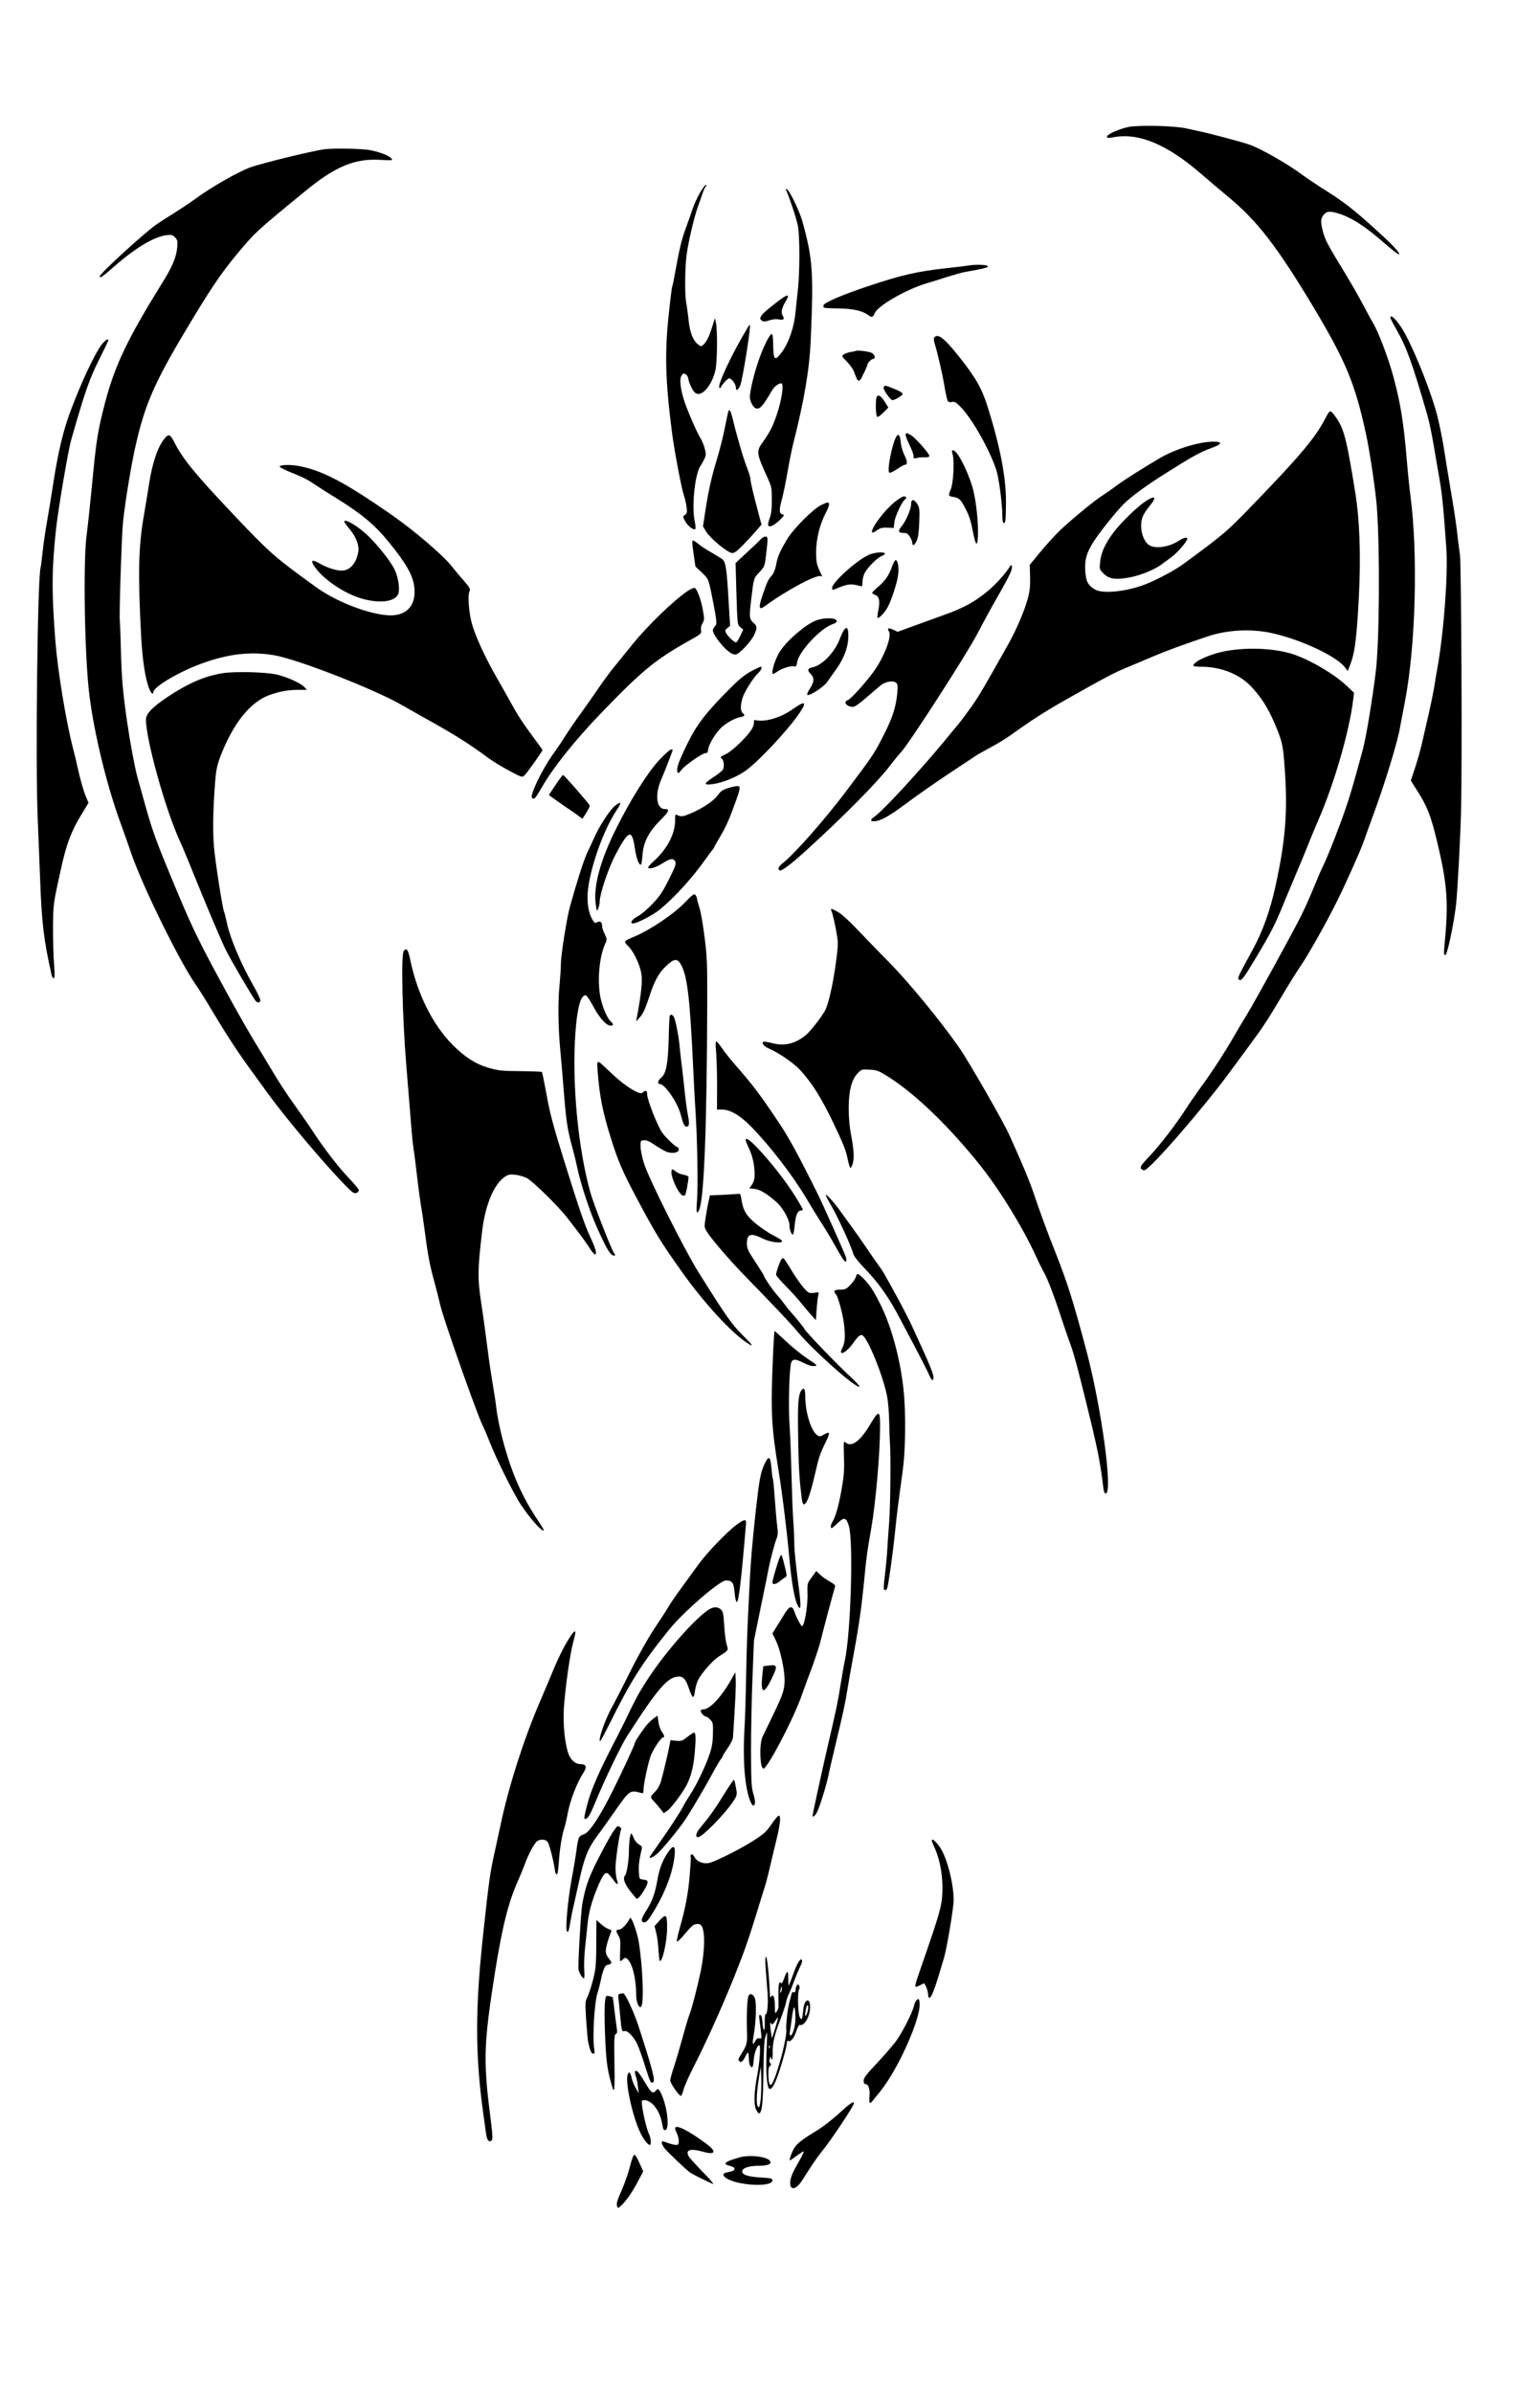 <?xml version="1.0" standalone="no"?>
<!DOCTYPE svg PUBLIC "-//W3C//DTD SVG 20010904//EN"
 "http://www.w3.org/TR/2001/REC-SVG-20010904/DTD/svg10.dtd">
<svg version="1.0" xmlns="http://www.w3.org/2000/svg"
 width="1266pt" height="1967pt" viewBox="0 0 1266 1967"
 preserveAspectRatio="xMidYMid meet">
<g transform="translate(0,1967) scale(0.1,-0.1)"
fill="#000000" stroke="none">
<path d="M9280 18627 c-79 -16 -180 -61 -180 -80 0 -12 9 -13 53 -5 210 39
443 -59 727 -306 58 -50 152 -130 210 -178 247 -203 409 -413 723 -938 250
-420 329 -610 416 -1015 31 -140 81 -477 90 -605 26 -358 21 -1107 -9 -1350
-26 -217 -80 -543 -105 -635 -64 -238 -104 -379 -141 -485 -50 -149 -151 -405
-186 -475 -14 -27 -49 -108 -78 -180 -29 -71 -75 -175 -103 -230 -71 -143
-385 -714 -447 -815 -29 -47 -80 -132 -113 -190 -71 -123 -180 -291 -268 -410
-34 -47 -87 -123 -117 -170 -86 -133 -212 -297 -302 -393 -70 -74 -80 -90 -69
-103 7 -8 19 -14 28 -12 48 9 488 515 708 816 54 73 132 179 173 235 92 124
131 184 261 402 56 94 121 197 144 230 58 85 199 333 290 515 70 139 207 444
230 515 13 39 49 138 79 220 89 240 197 593 215 705 6 30 24 127 41 215 88
458 108 1208 45 1690 -8 61 -22 193 -30 295 -26 309 -52 470 -112 690 -41 151
-122 364 -168 440 -12 19 -49 87 -82 150 -33 63 -98 176 -143 250 -143 233
-167 279 -184 345 -21 84 -20 107 5 139 24 30 51 33 120 12 109 -33 224 -107
384 -248 55 -48 106 -88 113 -88 22 0 -44 73 -176 192 -185 169 -271 236 -417
328 -71 45 -161 105 -199 133 -120 90 -342 216 -434 248 -65 23 -345 97 -412
110 -25 5 -74 16 -110 24 -88 21 -382 28 -470 12z"/>
<path d="M2665 18443 c-110 -16 -505 -113 -603 -147 -99 -35 -327 -165 -454
-259 -40 -29 -122 -84 -183 -122 -60 -38 -126 -80 -145 -94 -120 -89 -460
-401 -460 -422 0 -19 20 -6 112 75 181 159 333 250 437 263 42 5 51 2 70 -18
20 -21 22 -32 18 -79 -7 -85 -39 -160 -125 -298 -282 -454 -388 -676 -467
-977 -61 -233 -74 -311 -110 -695 -14 -146 -33 -321 -42 -390 -31 -221 -18
-1011 22 -1325 39 -313 141 -733 252 -1039 30 -83 72 -201 93 -263 95 -275
405 -904 534 -1083 18 -25 77 -119 131 -210 108 -181 209 -336 310 -475 36
-49 103 -142 149 -205 149 -204 427 -535 620 -738 69 -71 85 -84 104 -78 12 4
22 14 22 23 0 9 -38 54 -84 102 -83 86 -210 251 -300 391 -27 41 -93 136 -146
210 -54 74 -135 198 -180 275 -46 77 -114 190 -151 250 -37 61 -116 198 -175
305 -298 543 -333 616 -546 1135 -88 212 -129 331 -179 515 -22 80 -49 177
-60 215 -21 77 -59 280 -83 445 -35 242 -46 358 -52 590 -3 135 -8 247 -9 250
-7 12 15 704 26 805 16 158 65 458 100 615 76 344 155 528 407 950 207 348
294 477 428 639 150 180 153 184 562 519 249 205 409 271 621 258 95 -5 102
-5 90 10 -20 25 -95 54 -177 70 -69 13 -303 17 -377 7z"/>
<path d="M5750 18078 c-22 -40 -49 -100 -59 -133 -11 -33 -34 -98 -51 -145
-38 -102 -51 -155 -101 -429 -5 -30 -12 -57 -14 -61 -2 -4 -15 -103 -27 -221
-35 -322 -28 -555 27 -979 19 -146 78 -458 98 -515 8 -22 17 -63 21 -92 6 -44
4 -53 -13 -65 -19 -14 -19 -14 2 -53 22 -40 70 -75 83 -63 4 4 1 35 -6 70 -25
128 5 396 52 454 5 7 17 29 27 49 16 33 16 42 5 87 -7 27 -22 64 -33 82 -33
52 -119 251 -140 324 -30 99 -36 172 -17 197 12 16 18 18 33 9 10 -6 19 -22
21 -35 4 -31 30 -89 50 -111 48 -56 143 43 174 182 14 64 17 327 4 385 l-9 40
-22 -70 c-25 -82 -46 -123 -72 -148 -19 -17 -21 -16 -46 3 -40 32 -65 96 -76
195 -5 50 -15 122 -22 160 -10 65 -8 273 5 377 14 107 60 305 91 393 20 55 40
113 45 128 5 16 14 35 21 43 8 10 8 14 1 14 -6 0 -30 -33 -52 -72z"/>
<path d="M6464 18105 c36 -87 87 -243 96 -296 15 -82 15 -362 1 -504 -7 -60
-16 -150 -21 -200 -15 -148 -68 -286 -140 -363 -33 -35 -42 -16 -44 92 -1 102
-8 112 -39 58 -54 -91 -115 -269 -143 -414 -13 -69 -13 -80 2 -117 9 -22 24
-43 35 -46 36 -12 56 10 138 150 19 32 66 63 78 52 15 -16 1 -120 -32 -226
-34 -110 -64 -172 -125 -256 -54 -74 -52 -91 39 -290 34 -76 36 -85 36 -185 0
-79 -5 -117 -19 -153 -22 -59 -12 -76 30 -54 16 9 44 31 62 50 31 32 32 35 13
40 -27 7 -27 38 -1 131 10 39 31 139 45 221 14 83 35 184 45 225 91 357 135
615 145 860 24 555 17 662 -70 975 -20 72 -98 237 -122 256 -15 12 -16 12 -9
-6z"/>
<path d="M7980 17490 c-30 -5 -122 -16 -205 -25 -235 -26 -363 -55 -635 -146
-211 -70 -370 -138 -370 -159 0 -6 0 -13 0 -17 0 -4 53 -8 117 -8 124 -1 203
-19 252 -56 26 -21 38 -17 51 15 22 60 253 194 420 245 41 12 122 37 180 56
58 18 121 36 140 39 165 29 202 38 189 50 -11 10 -90 13 -139 6z"/>
<path d="M6400 17197 c-147 -112 -173 -143 -133 -165 11 -7 30 -5 57 5 24 8
55 12 74 8 44 -8 55 1 37 29 -17 26 -9 66 24 120 38 61 18 62 -59 3z"/>
<path d="M11430 17059 c0 -6 23 -51 50 -98 82 -142 130 -274 254 -703 14 -48
39 -167 55 -265 17 -98 35 -203 40 -233 25 -134 36 -245 61 -595 15 -219 -21
-698 -75 -995 -8 -41 -19 -109 -25 -150 -7 -41 -26 -133 -42 -205 -17 -71 -38
-166 -48 -210 -22 -99 -44 -177 -77 -276 l-25 -75 45 -71 c91 -142 119 -212
174 -443 83 -348 92 -493 57 -849 -5 -58 -4 -71 8 -71 15 0 70 257 88 415 12
108 36 558 41 775 10 391 2 2018 -9 2100 -7 47 -19 140 -26 206 -8 67 -30 213
-50 325 -19 112 -44 267 -56 344 -12 77 -37 199 -55 270 -48 184 -165 483
-260 664 -52 99 -125 180 -125 140z"/>
<path d="M6147 16978 c-128 -211 -253 -477 -233 -495 5 -5 11 -2 13 5 9 23 55
72 68 72 20 0 55 -49 55 -77 0 -29 15 -22 34 15 19 37 93 502 80 502 -2 0 -10
-10 -17 -22z"/>
<path d="M7683 16899 c-7 -7 -8 -21 -2 -43 28 -93 70 -274 84 -366 10 -58 22
-111 27 -117 6 -8 20 -10 35 -7 20 5 33 -2 73 -44 94 -98 234 -346 290 -513
22 -68 49 -272 50 -376 0 -60 11 -81 24 -47 3 9 6 80 6 159 0 206 -49 460
-152 785 -48 152 -100 241 -238 414 -116 145 -167 185 -197 155z"/>
<path d="M840 16843 c-57 -70 -174 -319 -263 -559 -57 -153 -99 -330 -137
-574 -16 -107 -41 -256 -54 -330 -13 -74 -30 -187 -36 -250 -7 -63 -14 -117
-15 -120 -26 -43 -45 -1609 -25 -2065 5 -121 14 -349 20 -506 13 -360 31 -502
95 -786 3 -13 10 -23 17 -23 8 0 9 32 2 118 -5 64 -8 200 -8 302 2 191 0 182
64 473 46 211 85 314 171 455 l57 94 -18 41 c-22 49 -54 163 -75 262 -8 39
-24 104 -35 145 -58 224 -125 633 -145 883 -31 405 -30 590 6 922 19 169 98
635 123 725 117 410 151 507 241 685 36 72 66 133 65 138 0 17 -20 5 -50 -30z"/>
<path d="M7035 16786 c-5 -3 -26 -7 -46 -10 -19 -4 -44 -12 -54 -20 -17 -12
-15 -16 27 -58 24 -25 50 -61 57 -79 27 -73 32 -80 43 -77 6 2 15 11 19 19 3
8 16 34 28 57 11 24 21 48 21 53 0 14 33 49 47 49 25 0 14 40 -14 51 -31 12
-112 21 -128 15z"/>
<path d="M7264 16486 c-6 -16 55 -104 73 -105 16 -1 83 39 83 49 0 12 -21 25
-79 48 -63 26 -70 27 -77 8z"/>
<path d="M7206 16405 c-10 -28 -7 -153 5 -161 6 -3 29 12 51 35 l41 41 -29 47
c-31 50 -57 65 -68 38z"/>
<path d="M5986 16283 c-3 -10 -17 -76 -31 -148 -15 -71 -42 -177 -60 -235 -43
-140 -70 -257 -95 -421 l-21 -136 27 -44 c32 -53 173 -170 210 -174 21 -2 39
11 92 65 37 38 86 91 109 118 l43 50 -21 79 c-50 189 -69 270 -69 291 0 13
-11 52 -25 87 -29 70 -86 265 -118 398 -21 86 -31 103 -41 70z"/>
<path d="M10922 16278 c-5 -7 -19 -31 -30 -53 -79 -152 -204 -301 -567 -677
-246 -255 -250 -258 -600 -516 -60 -44 -194 -117 -290 -157 -154 -65 -367 -90
-434 -50 -57 34 -73 65 -79 149 -6 95 8 145 63 236 50 80 190 255 254 319 70
67 183 150 352 256 205 130 279 171 366 202 90 32 97 53 19 53 -119 0 -316
-61 -446 -138 -155 -92 -290 -178 -355 -226 -38 -29 -86 -62 -105 -74 -60 -35
-269 -208 -357 -292 -45 -44 -119 -126 -165 -182 l-83 -101 3 -96 c2 -72 -2
-116 -17 -174 -26 -101 -97 -267 -165 -387 -194 -345 -235 -415 -294 -500 -37
-52 -90 -124 -120 -160 -30 -36 -82 -98 -115 -139 -199 -240 -490 -555 -559
-606 -44 -31 -48 -45 -15 -45 53 0 120 37 267 146 85 64 243 174 350 245 107
71 206 137 220 146 13 9 69 41 125 71 55 29 129 75 164 100 165 119 280 193
451 290 333 188 394 220 495 262 55 23 156 66 225 95 111 47 242 95 450 165
156 52 347 63 513 29 240 -50 546 -192 615 -286 l21 -28 14 35 c44 104 59 218
78 575 17 338 7 632 -31 865 -71 439 -92 519 -162 616 -34 47 -40 51 -56 32z"/>
<path d="M7445 16100 c-3 -6 10 -42 29 -81 20 -40 36 -83 36 -97 0 -21 3 -23
23 -17 12 4 41 7 65 6 29 -1 42 3 42 12 0 20 -121 155 -154 172 -34 18 -33 18
-41 5z"/>
<path d="M1355 16068 c-57 -67 -102 -197 -130 -378 -9 -58 -27 -170 -41 -250
-46 -261 -51 -482 -24 -995 10 -198 35 -357 67 -437 14 -36 33 -51 33 -28 0
44 210 168 400 237 217 79 401 100 590 68 191 -31 834 -282 1057 -412 54 -31
132 -75 173 -98 241 -133 376 -217 537 -337 34 -25 110 -71 169 -103 103 -55
106 -56 126 -38 17 15 148 199 148 208 0 2 -33 48 -73 102 -87 117 -131 184
-182 278 -21 39 -80 142 -130 230 -96 170 -173 340 -199 441 -22 86 -32 225
-17 252 11 20 5 30 -51 95 -35 39 -77 90 -93 111 -65 85 -308 294 -495 424
-384 267 -571 366 -765 402 -68 13 -155 10 -156 -5 -1 -5 39 -26 88 -46 106
-42 141 -60 213 -109 30 -20 103 -67 162 -103 212 -131 320 -221 438 -367 138
-170 192 -265 205 -358 22 -162 -68 -255 -231 -238 -173 18 -421 117 -581 234
-337 244 -368 271 -659 577 -327 345 -431 471 -502 612 -33 64 -45 69 -77 31z"/>
<path d="M7373 16088 c-34 -41 -85 -290 -62 -303 6 -4 34 9 63 29 29 20 58 36
65 36 23 0 22 29 -4 79 -14 28 -27 74 -30 103 -5 56 -16 76 -32 56z"/>
<path d="M7832 15933 c15 -53 5 -239 -16 -285 -22 -52 -21 -55 23 -63 45 -7
59 -21 94 -88 34 -63 48 -106 67 -206 24 -123 40 -118 40 13 0 112 -21 278
-45 360 -43 143 -122 297 -157 304 -15 3 -15 -1 -6 -35z"/>
<path d="M7348 15538 c-124 -106 -247 -307 -138 -226 25 18 43 23 85 21 l52
-2 6 51 c6 46 64 169 87 183 17 10 11 25 -10 25 -11 0 -48 -24 -82 -52z"/>
<path d="M9419 15551 c-67 -43 -203 -175 -264 -256 -69 -92 -102 -163 -111
-242 -6 -62 -6 -63 28 -97 46 -46 100 -54 219 -31 88 17 205 65 258 106 14 11
50 37 79 58 50 36 132 131 132 152 0 16 -30 10 -68 -15 -88 -57 -208 -71 -254
-30 -53 47 -73 158 -43 230 8 20 33 58 55 84 62 75 49 93 -31 41z"/>
<path d="M7490 15526 c0 -40 -42 -138 -76 -179 -34 -41 -31 -57 11 -57 29 0
39 -6 55 -32 11 -18 20 -41 20 -50 0 -31 20 -20 37 20 11 24 18 76 20 152 4
103 2 118 -16 148 -28 43 -51 42 -51 -2z"/>
<path d="M6755 15521 c-68 -31 -234 -197 -288 -289 -59 -100 -75 -139 -88
-210 -6 -34 -20 -67 -34 -82 -29 -32 -36 -46 -75 -158 -35 -102 -32 -130 12
-98 187 137 437 270 470 250 6 -4 9 -3 6 2 -46 96 -48 104 -49 196 0 107 31
233 83 330 27 50 30 78 10 78 -4 0 -25 -9 -47 -19z"/>
<path d="M2830 15382 c0 -4 20 -32 45 -62 54 -65 80 -135 70 -188 -17 -94 -69
-152 -137 -152 -45 0 -122 25 -174 55 -56 33 -79 34 -63 3 41 -79 156 -176
285 -241 172 -88 372 -95 415 -15 20 36 5 141 -29 211 -37 74 -166 233 -246
300 -82 70 -166 115 -166 89z"/>
<path d="M6254 15237 c-11 -12 -62 -61 -114 -108 l-93 -87 7 -253 c8 -253 8
-254 32 -274 l24 -20 -25 -52 c-13 -29 -28 -53 -34 -53 -15 0 -65 46 -80 74
-13 23 -12 27 8 43 l23 19 -12 199 c-15 265 -24 326 -50 347 -11 9 -53 35 -92
57 -40 23 -90 55 -110 73 -21 17 -41 28 -45 25 -4 -4 0 -54 9 -110 l15 -103
53 -50 c51 -49 53 -52 75 -154 12 -58 28 -142 36 -187 11 -75 11 -84 -4 -101
-9 -10 -17 -24 -17 -31 0 -21 28 -68 71 -118 49 -56 86 -83 115 -83 28 0 129
106 154 162 25 55 25 71 -1 94 -40 36 -41 49 -24 192 22 185 20 178 69 230 42
46 43 50 54 144 16 133 16 148 -5 148 -10 0 -27 -10 -39 -23z"/>
<path d="M7141 15109 c-100 -45 -301 -227 -301 -272 0 -14 4 -17 18 -12 111
47 134 50 210 29 20 -6 22 -3 22 31 0 20 7 53 17 72 22 47 106 131 143 144 16
6 27 15 24 20 -9 16 -88 9 -133 -12z"/>
<path d="M7335 15018 c-26 -75 -56 -120 -115 -170 -27 -23 -50 -46 -50 -51 0
-4 11 -12 25 -17 33 -12 41 -51 26 -123 -7 -33 -10 -62 -7 -65 9 -9 56 39 81
83 32 56 82 209 89 275 7 57 -3 111 -20 117 -5 2 -18 -20 -29 -49z"/>
<path d="M8296 15004 c-37 -56 -111 -138 -177 -193 -98 -82 -195 -136 -333
-186 -66 -24 -185 -67 -264 -96 l-143 -52 -36 17 c-40 19 -53 14 -35 -14 26
-42 -43 -219 -133 -340 -72 -96 -183 -218 -206 -225 -41 -13 -9 -55 43 -55 14
0 54 27 106 73 46 39 98 85 117 100 38 34 106 47 131 26 14 -11 15 -26 10 -89
-11 -111 -38 -197 -107 -333 -83 -163 -84 -165 -300 -453 -181 -242 -440 -536
-534 -608 -34 -26 -44 -49 -26 -60 15 -9 91 48 226 171 301 274 573 549 676
683 40 52 82 104 94 115 57 56 533 793 629 975 71 135 106 199 187 341 84 148
102 189 97 215 -2 15 -7 13 -22 -12z"/>
<path d="M5655 14814 c-114 -76 -329 -284 -454 -438 -53 -65 -122 -151 -154
-190 -32 -39 -92 -120 -133 -181 -41 -60 -106 -153 -144 -205 -38 -52 -91
-129 -117 -170 -25 -41 -72 -111 -104 -155 -95 -132 -197 -346 -175 -364 18
-15 27 -4 81 89 93 162 267 380 478 600 347 360 448 444 734 605 97 54 102 59
96 85 -3 18 1 39 12 57 15 26 16 38 5 99 -15 91 -51 188 -70 192 -8 1 -33 -10
-55 -24z"/>
<path d="M6713 14572 c-84 -30 -236 -158 -299 -253 -42 -61 -80 -189 -58 -189
3 0 19 10 36 21 37 26 110 49 136 42 16 -4 20 2 25 34 15 89 193 280 292 313
25 8 35 17 33 28 -5 25 -99 27 -165 4z"/>
<path d="M6936 14488 c-8 -13 -24 -47 -35 -76 -43 -108 -142 -210 -222 -227
-41 -9 -45 -23 -14 -55 32 -33 29 -67 -11 -126 -14 -21 -21 -41 -17 -45 14
-14 132 63 162 104 14 20 49 70 78 110 63 90 96 179 97 266 1 70 -13 88 -38
49z"/>
<path d="M10083 14320 c-128 -22 -273 -87 -273 -122 0 -4 29 -8 65 -8 167 0
323 -64 421 -174 86 -94 140 -186 200 -334 49 -122 54 -150 69 -384 20 -321
-1 -555 -81 -918 -43 -196 -105 -367 -184 -512 -129 -237 -131 -240 -111 -252
16 -10 38 19 128 169 125 208 162 279 228 440 32 77 83 201 115 275 32 74 73
176 93 225 19 50 59 144 87 210 129 295 255 732 285 990 l6 51 -58 55 c-99 94
-280 203 -426 256 -147 53 -377 66 -564 33z"/>
<path d="M6175 14153 c-52 -28 -99 -66 -180 -148 -191 -191 -267 -290 -345
-449 -73 -151 -91 -200 -81 -230 6 -16 10 -14 33 16 31 40 172 138 199 138 12
0 19 7 19 19 0 46 66 155 121 201 45 37 106 69 146 76 36 7 41 15 18 34 -19
16 -19 63 -1 123 15 50 89 168 130 206 25 23 35 51 19 51 -5 0 -39 -17 -78
-37z"/>
<path d="M1825 14136 c-148 -25 -278 -82 -447 -194 -128 -86 -178 -138 -178
-188 0 -164 160 -738 276 -991 20 -43 62 -143 94 -223 116 -288 250 -607 290
-685 40 -80 217 -382 240 -410 17 -21 40 -19 40 4 0 11 -25 64 -56 118 -104
182 -194 396 -219 518 -9 44 -19 83 -22 88 -12 19 -74 416 -84 537 -11 133 -8
306 10 540 8 93 16 132 44 206 103 267 243 443 399 500 81 30 153 43 232 44
l79 0 -22 24 c-30 32 -144 83 -227 102 -95 21 -348 27 -449 10z"/>
<path d="M6515 13840 c-99 -70 -226 -107 -305 -89 -11 3 -14 -3 -12 -19 2 -13
-8 -41 -22 -62 -44 -66 -161 -177 -212 -200 -42 -20 -46 -24 -31 -35 17 -12
23 -59 11 -89 -4 -9 -37 -37 -75 -61 -86 -56 -89 -70 -12 -60 74 9 185 52 259
101 101 65 361 341 457 484 64 95 47 104 -58 30z"/>
<path d="M5422 13426 c-96 -102 -239 -329 -358 -569 -130 -260 -188 -477 -166
-622 8 -58 9 -59 20 -32 7 16 12 41 12 57 0 61 72 275 127 380 113 213 138
221 163 52 11 -76 34 -137 49 -128 5 3 10 39 13 79 7 104 50 189 146 285 73
73 81 92 38 92 -72 0 -85 124 -26 253 19 42 90 226 90 233 0 2 -6 4 -14 4 -8
0 -50 -38 -94 -84z"/>
<path d="M4567 13218 l-55 -82 22 -17 c12 -9 62 -44 111 -78 50 -33 102 -69
116 -81 l27 -20 32 50 c17 27 30 54 28 59 -5 16 -211 251 -219 251 -4 0 -32
-37 -62 -82z"/>
<path d="M5983 13192 c-40 -13 -59 -26 -78 -53 -30 -45 -119 -107 -212 -148
-77 -34 -94 -36 -124 -21 -18 10 -19 7 -19 -44 0 -110 -67 -237 -177 -335 -31
-28 -50 -52 -44 -55 17 -11 71 8 125 43 58 36 81 39 97 10 9 -18 2 -40 -51
-145 -50 -100 -75 -139 -135 -202 -42 -44 -95 -90 -122 -103 -47 -25 -70 -59
-39 -59 33 0 172 73 225 118 129 109 269 264 376 417 22 32 46 63 53 71 6 7
12 15 12 18 0 3 23 44 51 91 28 46 64 120 80 162 91 238 94 254 57 252 -13 -1
-47 -8 -75 -17z"/>
<path d="M5057 13048 c-37 -27 -121 -153 -162 -242 -18 -39 -48 -105 -68 -146
-29 -64 -77 -211 -141 -440 -26 -91 -75 -401 -75 -470 0 -36 -5 -110 -10 -165
-15 -142 -13 -342 3 -524 8 -86 20 -221 26 -301 25 -317 32 -364 80 -540 10
-36 26 -101 35 -145 27 -131 103 -362 163 -495 80 -179 111 -230 140 -230 12
0 12 4 -2 24 -25 39 -167 403 -193 496 -101 362 -152 898 -123 1305 15 213 43
315 85 315 7 0 35 -41 62 -91 49 -94 108 -159 143 -159 25 0 25 12 1 34 -35
32 -81 149 -91 235 -18 141 2 312 47 408 14 30 14 36 -6 76 -12 24 -21 52 -21
63 0 34 -15 47 -38 35 -18 -10 -24 -8 -36 11 -31 47 -46 111 -46 195 0 177
118 529 236 709 47 70 44 82 -9 42z"/>
<path d="M5625 12247 c-87 -90 -280 -220 -405 -273 -95 -40 -96 -41 -56 -80
44 -43 94 -146 108 -224 11 -63 0 -168 -37 -365 l-6 -30 33 36 c24 27 43 68
71 153 45 142 82 210 147 270 62 58 89 60 118 8 53 -94 74 -278 101 -857 5
-121 15 -296 21 -390 13 -219 19 -583 10 -693 -8 -96 -4 -118 16 -80 42 79 65
676 68 1713 1 322 -2 379 -23 540 -12 99 -31 206 -42 237 -10 32 -19 63 -19
71 0 7 -6 21 -12 30 -12 15 -22 7 -93 -66z"/>
<path d="M6835 12183 c11 -26 32 -117 45 -199 11 -61 10 -92 -9 -233 -23 -167
-59 -329 -87 -384 -25 -49 -120 -171 -155 -201 -88 -74 -178 -97 -280 -70 -38
10 -71 15 -75 11 -14 -14 8 -39 51 -57 77 -33 200 -118 251 -173 100 -109 175
-228 276 -439 76 -158 104 -228 115 -288 9 -44 20 -80 24 -80 4 0 13 16 19 36
14 42 9 123 -15 244 -10 50 -18 135 -18 205 -1 146 24 244 75 295 30 31 35 32
97 28 60 -3 74 -8 156 -60 224 -142 503 -412 758 -733 158 -199 345 -504 451
-735 21 -47 56 -117 78 -157 21 -39 70 -166 109 -283 38 -116 85 -254 105
-307 29 -82 79 -275 174 -668 47 -199 70 -321 88 -475 5 -48 11 -65 22 -65 61
0 -34 703 -160 1178 -106 399 -157 560 -255 807 -64 160 -118 307 -176 478
-33 99 -98 255 -201 482 -51 114 -334 606 -412 718 -157 226 -424 549 -586
712 -47 47 -148 151 -225 232 -86 91 -157 157 -186 172 -55 31 -64 32 -54 9z"/>
<path d="M3319 11854 c-23 -28 -11 -552 21 -939 29 -355 40 -488 45 -555 3
-41 10 -102 15 -135 6 -33 19 -139 30 -235 11 -96 25 -197 30 -225 5 -27 17
-102 25 -165 34 -256 44 -313 87 -470 17 -63 39 -149 48 -190 29 -122 301
-893 348 -987 11 -21 39 -87 63 -148 48 -124 197 -423 250 -501 80 -121 189
-240 189 -209 0 4 -29 50 -64 103 -125 189 -214 401 -281 669 -19 76 -39 176
-44 223 -5 47 -19 140 -31 208 -11 67 -25 155 -30 195 -38 293 -51 384 -64
467 -31 203 -30 276 8 595 25 210 97 383 185 442 28 19 43 22 84 18 28 -3 71
-15 95 -26 49 -24 266 -237 340 -334 25 -33 66 -87 92 -120 25 -33 63 -86 83
-117 20 -32 41 -58 47 -58 20 0 9 44 -40 148 -46 101 -89 226 -208 607 -98
315 -121 402 -151 569 -17 93 -33 172 -37 175 -3 3 -83 6 -177 7 -151 1 -183
5 -259 27 -106 30 -197 88 -297 189 -164 165 -291 419 -349 701 -18 84 -29 99
-53 71z"/>
<path d="M5505 11318 c-2 -7 -6 -94 -8 -193 -6 -201 -21 -281 -63 -314 -26
-21 -32 -51 -9 -51 41 0 146 -154 171 -251 20 -77 30 -99 48 -99 23 0 25 24
11 96 -8 38 -21 137 -29 219 -9 83 -20 184 -26 225 -5 41 -12 104 -15 140 -9
82 -32 195 -45 221 -12 22 -29 25 -35 7z"/>
<path d="M5887 11023 c4 -49 8 -175 8 -280 l-1 -193 41 0 c70 0 150 -48 246
-146 154 -159 340 -401 451 -589 39 -66 95 -157 124 -202 30 -45 77 -125 106
-176 67 -120 84 -144 94 -134 4 4 2 22 -4 40 -11 33 -192 439 -229 512 -164
330 -239 468 -327 598 -150 224 -207 299 -348 460 -42 48 -93 112 -113 142
-20 30 -41 55 -46 55 -7 0 -8 -28 -2 -87z"/>
<path d="M4914 10855 c14 -190 42 -331 108 -540 57 -183 92 -265 200 -470 164
-309 206 -379 387 -633 174 -245 397 -489 526 -575 68 -46 60 -30 -32 61 -89
89 -134 153 -365 522 -113 182 -405 763 -443 885 -16 50 -29 113 -29 140 -1
47 0 50 27 53 20 3 47 -9 95 -42 37 -25 82 -50 100 -56 47 -13 92 -3 92 21 0
11 -4 19 -9 19 -15 0 -100 81 -129 123 -40 60 -122 269 -122 313 0 30 -11 36
-30 19 -13 -12 -23 -13 -44 -5 -52 20 -138 81 -219 158 -131 124 -121 123
-113 7z"/>
<path d="M6130 10298 c0 -6 14 -40 31 -76 19 -41 33 -91 38 -137 10 -85 5
-120 -20 -156 l-19 -26 44 -5 c46 -6 98 -37 180 -109 52 -46 106 -143 106
-191 0 -35 18 -81 29 -74 4 3 11 36 14 74 7 80 23 122 49 122 10 0 18 4 18 8
0 4 -27 52 -61 107 -73 118 -198 279 -306 393 -73 77 -103 97 -103 70z"/>
<path d="M5520 10027 c0 -18 15 -64 34 -103 33 -68 60 -94 78 -76 8 8 27 112
28 148 0 6 -17 14 -38 18 -22 3 -51 15 -65 26 -34 27 -37 26 -37 -13z"/>
<path d="M5955 9850 l-119 -5 -12 -55 c-7 -30 -17 -90 -24 -132 -11 -75 -11
-77 16 -119 31 -50 182 -226 274 -321 295 -304 407 -422 465 -492 132 -158
489 -475 511 -453 3 3 -25 34 -62 69 -111 101 -367 367 -389 402 -16 27 -69
92 -140 172 -5 7 -19 25 -30 40 -11 16 -36 47 -56 69 -35 38 -109 147 -109
160 0 3 -31 53 -70 112 -61 93 -70 112 -70 153 0 79 33 89 130 40 60 -30 160
-43 160 -20 0 5 -31 25 -69 44 -38 19 -102 62 -143 95 -81 65 -110 112 -123
204 -4 26 -10 46 -14 45 -3 -1 -60 -4 -126 -8z"/>
<path d="M6835 9758 c56 -97 168 -342 179 -393 5 -19 41 -66 101 -128 114
-119 197 -238 287 -412 14 -27 65 -123 113 -213 47 -89 100 -192 117 -229 24
-53 32 -64 39 -51 14 24 -11 87 -178 448 -19 41 -73 147 -121 234 -112 205
-111 203 -153 261 -20 28 -67 95 -104 150 -37 55 -89 128 -114 162 -25 34 -64
88 -86 119 -47 67 -114 144 -126 144 -5 0 16 -42 46 -92z"/>
<path d="M6423 9318 c-12 -15 -43 -106 -43 -125 0 -7 35 -48 77 -91 42 -42 94
-99 115 -125 21 -27 60 -73 86 -103 l49 -55 6 83 c3 46 9 98 13 117 7 33 7 33
-24 26 -17 -3 -40 -4 -51 0 -24 7 -94 98 -157 205 -27 44 -51 80 -55 80 -3 0
-11 -6 -16 -12z"/>
<path d="M7036 9175 c-3 -13 -23 -43 -45 -65 -34 -36 -43 -40 -84 -40 -34 0
-47 -4 -47 -14 0 -8 4 -17 9 -20 18 -12 62 -171 71 -262 10 -98 6 -141 -17
-187 -35 -70 35 -36 90 43 41 58 61 75 78 64 47 -29 175 -349 203 -509 8 -44
15 -136 16 -205 1 -69 4 -145 6 -170 8 -95 4 -511 -6 -645 -6 -77 -13 -183
-16 -235 -3 -52 -12 -144 -19 -204 -8 -60 -12 -113 -9 -117 9 -15 22 -10 28 9
11 35 45 281 61 432 15 154 28 255 65 525 21 147 27 391 15 585 -17 280 -99
601 -206 806 -55 107 -82 147 -135 200 -41 41 -50 42 -58 9z"/>
<path d="M6354 8513 c-19 -447 -13 -567 46 -928 30 -181 72 -525 90 -730 17
-187 41 -328 67 -379 30 -59 31 -5 2 204 -15 118 -29 250 -29 293 0 43 -4 142
-10 220 -5 78 -11 250 -14 382 -3 132 -10 310 -16 395 -10 151 -1 463 15 502
12 30 37 29 97 -2 39 -20 70 -30 91 -28 31 3 29 5 -58 63 -49 33 -128 97 -176
143 -48 45 -89 82 -91 82 -3 0 -9 -98 -14 -217z"/>
<path d="M6591 8246 c-25 -30 -32 -88 -31 -266 2 -263 7 -408 21 -540 14 -135
19 -149 42 -125 19 19 47 108 82 261 26 116 39 153 86 247 16 32 27 63 23 68
-3 6 -20 1 -39 -11 -29 -18 -37 -19 -54 -8 -52 32 -101 188 -101 318 0 61 -10
80 -29 56z"/>
<path d="M7157 7968 c-84 -144 -158 -198 -207 -153 -15 14 -16 5 -12 -118 4
-107 0 -157 -18 -261 -23 -134 -51 -234 -76 -273 -15 -24 -19 -53 -7 -53 4 0
27 19 50 42 52 51 70 46 91 -23 39 -123 16 -891 -33 -1109 -8 -36 -23 -125
-35 -198 -20 -131 -38 -215 -105 -502 -35 -148 -125 -561 -125 -573 0 -16 17
-5 33 22 21 35 80 224 97 306 6 33 31 141 55 240 69 288 83 354 100 460 9 55
27 159 40 230 58 310 77 443 105 735 13 135 23 203 51 360 38 215 74 627 74
852 0 127 -11 129 -78 16z"/>
<path d="M6281 7628 c-30 -68 -40 -123 -71 -403 -25 -234 -37 -372 -45 -520
-3 -66 -10 -203 -15 -305 -6 -102 -13 -324 -16 -495 -3 -170 -9 -371 -14 -445
-15 -262 3 -481 47 -592 8 -21 19 -38 24 -38 20 0 21 34 3 93 -17 55 -19 97
-20 357 0 162 5 432 12 600 l12 305 57 280 c32 154 61 298 65 320 15 73 49
204 64 239 11 27 13 50 6 98 -5 35 -14 135 -20 222 -6 88 -13 163 -16 168 -3
4 -8 45 -12 90 -9 104 -23 110 -61 26z"/>
<path d="M6054 7137 c-80 -60 -247 -234 -317 -332 -32 -44 -94 -129 -138 -190
-44 -60 -92 -130 -106 -155 -14 -25 -65 -103 -113 -175 -52 -78 -134 -223
-204 -364 -64 -129 -128 -252 -141 -275 -56 -96 -123 -286 -101 -286 4 0 37
62 75 138 174 352 269 502 492 778 119 147 416 404 467 404 51 0 65 -20 71
-100 3 -41 11 -75 17 -77 16 -5 37 164 77 646 3 38 -15 35 -79 -12z"/>
<path d="M6412 6874 c-13 -25 -62 -190 -62 -210 0 -21 29 -17 60 9 15 12 35
27 44 32 16 9 16 14 0 80 -9 39 -20 79 -24 90 -7 19 -7 19 -18 -1z"/>
<path d="M6673 6706 c-37 -50 -37 -52 -35 -136 4 -108 -29 -284 -48 -264 -15
16 -47 78 -59 117 -18 54 -42 49 -83 -20 -19 -32 -49 -81 -67 -108 l-31 -51
30 -61 c34 -72 70 -235 70 -320 0 -80 -12 -116 -92 -283 -39 -80 -79 -163 -89
-184 -28 -58 -23 -253 6 -263 28 -9 243 398 312 592 36 102 64 177 73 200 23
56 79 224 85 255 6 29 105 402 120 450 3 10 -11 23 -42 40 -25 13 -61 39 -80
56 l-33 31 -37 -51z"/>
<path d="M5814 6432 c-134 -98 -372 -376 -511 -597 -57 -90 -88 -148 -172
-325 -15 -30 -41 -82 -58 -115 -147 -280 -215 -437 -247 -562 -26 -106 -27
-113 -15 -113 21 0 39 29 89 151 73 176 206 453 255 529 255 397 336 490 427
490 37 0 58 -26 83 -102 11 -34 25 -63 31 -65 7 -2 14 17 17 47 3 27 14 66 23
86 28 59 122 167 175 200 79 51 78 49 64 92 -7 20 -17 90 -21 156 -6 100 -10
121 -27 137 -29 27 -68 24 -113 -9z"/>
<path d="M4660 6173 c-29 -47 -73 -139 -100 -202 -26 -64 -83 -197 -125 -296
-131 -305 -256 -697 -320 -1005 -15 -69 -37 -172 -50 -230 -34 -150 -46 -230
-90 -640 -70 -635 -70 -1013 -1 -1510 8 -58 18 -129 22 -158 7 -54 25 -75 47
-53 8 8 6 48 -7 153 -32 257 -35 288 -42 426 -8 162 5 337 47 617 72 490 126
726 206 910 22 50 53 124 68 165 35 94 82 177 105 190 32 17 69 11 84 -12 14
-22 51 -170 58 -232 2 -16 8 -31 14 -33 7 -2 13 32 18 100 6 104 26 226 45
282 6 17 20 77 31 135 21 104 76 243 127 321 30 46 22 69 -23 69 -50 0 -91 42
-109 110 -29 109 -39 265 -26 400 18 191 50 407 72 487 10 40 19 77 19 83 0
28 -24 2 -70 -77z"/>
<path d="M6315 5980 l-40 -5 -9 -83 c-14 -141 12 -152 73 -29 57 116 55 128
-24 117z"/>
<path d="M6015 5872 c-84 -150 -179 -252 -234 -252 -11 0 -21 -6 -21 -13 0
-16 31 -47 47 -47 5 0 20 -11 33 -25 21 -22 23 -33 21 -115 -1 -67 -8 -110
-27 -166 -31 -94 -111 -262 -160 -334 -20 -30 -45 -72 -55 -92 -26 -51 -117
-190 -206 -316 -40 -56 -73 -105 -73 -107 0 -12 24 -2 56 23 31 24 125 134
210 247 39 51 164 258 244 406 34 63 68 121 76 130 8 8 14 19 14 23 0 4 19 35
42 68 25 35 43 73 44 92 19 292 25 422 22 471 l-3 60 -30 -53z"/>
<path d="M5375 5547 c-16 -12 -41 -35 -55 -51 -32 -37 -100 -138 -100 -149 0
-13 -98 -225 -181 -392 -108 -217 -193 -346 -238 -361 -43 -14 -47 -22 -61
-124 -6 -47 -24 -158 -41 -247 -31 -169 -53 -411 -38 -427 11 -12 15 2 29 84
6 36 19 101 30 145 10 44 28 125 40 180 42 194 73 271 147 372 38 50 106 147
153 214 115 164 120 168 208 143 19 -6 22 -3 22 24 0 47 39 228 61 285 22 54
84 147 100 147 15 0 10 19 -11 48 -11 15 -23 50 -27 79 l-8 52 -30 -22z"/>
<path d="M5650 5393 c-40 -31 -49 -35 -91 -31 l-47 5 -7 -36 c-10 -58 -54
-242 -71 -301 -10 -34 -29 -67 -50 -88 -40 -40 -41 -44 -11 -74 12 -13 36 -41
53 -62 l31 -39 31 22 c31 21 124 147 155 206 39 77 59 155 69 276 10 121 8
160 -9 158 -4 0 -28 -16 -53 -36z"/>
<path d="M5952 4922 c-72 -117 -121 -186 -196 -275 -35 -43 -43 -77 -17 -77
33 0 215 185 286 290 30 44 34 58 30 89 -13 74 -17 91 -23 91 -4 0 -40 -53
-80 -118z"/>
<path d="M6345 4680 c-40 -59 -62 -81 -134 -128 -112 -74 -337 -187 -386 -195
-47 -8 -96 13 -115 48 -19 36 -38 30 -31 -9 1 -5 -3 -68 -9 -139 -12 -148 -37
-278 -81 -431 -17 -59 -28 -111 -24 -114 3 -3 25 16 48 43 75 88 82 94 108
100 17 4 32 1 42 -9 35 -35 33 -205 -3 -381 -27 -128 -76 -317 -94 -358 -8
-20 -33 -104 -56 -189 -23 -84 -55 -192 -71 -240 -16 -47 -29 -96 -29 -108 0
-24 77 -133 89 -126 5 3 14 27 21 53 7 27 41 104 76 173 112 220 232 486 339
750 78 195 119 310 185 525 28 94 58 188 65 210 8 22 26 90 40 150 14 61 39
166 56 235 33 136 40 201 23 207 -7 2 -33 -28 -59 -67z"/>
<path d="M5033 4603 c-21 -32 -74 -130 -119 -218 -77 -151 -103 -228 -128
-370 -11 -62 -36 -506 -30 -533 8 -33 31 -72 44 -72 5 0 6 29 3 68 -3 37 0
117 6 177 7 61 16 151 21 200 11 101 32 181 82 303 40 96 62 126 83 115 7 -4
28 -28 45 -51 35 -49 48 -49 31 -1 -6 18 -11 62 -11 98 0 66 34 292 46 313 6
10 -12 28 -29 28 -4 0 -24 -26 -44 -57z"/>
<path d="M5176 4554 c-3 -26 -6 -72 -6 -103 0 -69 -18 -183 -31 -195 -27 -28
4 -92 92 -190 10 -11 39 22 75 87 28 53 25 64 -21 69 -29 3 -30 4 -33 65 -3
56 3 97 23 183 5 20 0 28 -23 41 -18 10 -35 32 -43 53 -7 20 -16 36 -20 36 -3
0 -9 -21 -13 -46z"/>
<path d="M7660 4542 c0 -5 12 -35 26 -66 43 -95 67 -234 61 -361 -5 -115 -19
-164 -177 -620 -58 -168 -58 -167 -12 -145 15 8 30 16 35 18 10 5 37 -61 37
-93 0 -14 4 -25 10 -25 19 0 47 76 121 330 25 87 79 412 79 475 -1 144 -60
363 -119 441 -35 46 -61 66 -61 46z"/>
<path d="M5502 4460 c-50 -67 -81 -144 -97 -238 -20 -117 -44 -181 -96 -262
-41 -64 -44 -90 -10 -90 13 0 33 21 59 64 96 151 160 308 182 442 18 113 5
142 -38 84z"/>
<path d="M5422 3885 l-41 -46 14 -57 c8 -31 16 -94 18 -140 3 -46 7 -85 10
-88 20 -21 61 156 61 268 1 112 -8 122 -62 63z"/>
<path d="M5170 3889 c-19 -37 -62 -79 -80 -79 -28 0 -29 -10 -8 -46 18 -30 20
-47 16 -124 -2 -50 -2 -90 1 -90 2 0 13 7 23 16 15 14 20 15 34 4 42 -36 74
-162 74 -298 0 -56 21 -109 39 -97 27 16 16 321 -18 534 -9 55 -39 152 -59
186 -9 17 -11 16 -22 -6z"/>
<path d="M4902 3694 c-1 -177 -4 -206 -27 -297 -14 -56 -35 -119 -46 -141 -19
-36 -19 -47 -10 -192 6 -85 13 -167 17 -182 14 -64 26 -92 41 -92 12 0 13 8 8
41 -16 96 2 390 29 466 8 23 20 71 27 105 14 72 34 118 52 118 6 0 18 4 26 9
12 8 9 15 -12 41 -17 20 -27 43 -27 64 0 28 21 104 44 157 5 12 0 18 -19 23
-14 4 -43 22 -64 41 l-38 35 -1 -196z"/>
<path d="M6294 3494 c4 -55 10 -135 14 -180 9 -94 2 -199 -13 -199 -6 0 -9
-28 -8 -69 3 -83 -14 -79 -19 3 -2 36 -8 56 -17 59 -11 4 -13 -5 -7 -44 20
-156 20 -153 -1 -148 -13 4 -23 -2 -33 -20 -23 -43 -27 -30 -14 47 20 119 24
267 9 305 -14 32 -38 42 -50 21 -13 -20 -19 -154 -14 -311 3 -86 -1 -97 -59
-190 -13 -21 -14 -30 -5 -39 15 -15 29 -5 49 36 9 19 19 35 23 35 3 0 7 -23 7
-51 1 -48 16 -80 31 -66 3 4 8 29 9 55 3 53 28 122 46 122 13 0 4 -137 -17
-247 -25 -130 -29 -233 -12 -276 9 -20 20 -37 26 -37 25 0 34 83 37 333 1 147
7 270 13 285 5 15 12 36 15 47 3 11 3 -32 0 -95 -11 -221 -1 -370 25 -370 25
0 58 75 105 235 25 86 34 124 35 153 1 7 6 10 12 7 18 -12 48 26 66 82 9 29
22 52 27 50 37 -14 85 68 86 145 0 88 -50 67 -57 -24 -7 -78 -12 -88 -28 -58
-16 29 -20 201 -6 229 6 10 6 23 0 32 -8 12 -10 12 -19 -1 -5 -8 -10 -25 -10
-37 0 -15 -5 -21 -15 -17 -10 4 -16 -3 -20 -23 -4 -15 -11 -41 -15 -58 -15
-50 -30 -188 -26 -225 8 -61 -69 -356 -115 -443 -18 -32 -31 -4 -32 67 -1 48
2 69 13 76 11 7 11 12 2 23 -9 10 -9 22 -3 38 8 20 10 21 10 5 1 -11 4 -16 8
-13 4 4 6 33 5 64 -1 71 16 142 63 263 20 52 41 114 46 137 4 24 15 56 24 73
8 16 27 62 41 102 15 40 38 95 51 122 16 32 21 52 15 58 -14 14 -38 -26 -73
-123 -16 -46 -32 -85 -34 -88 -3 -2 -5 24 -5 59 0 70 -8 70 -35 -4 -11 -30
-20 -44 -25 -36 -14 23 -21 -8 -21 -92 0 -46 1 -91 1 -100 1 -10 -6 -28 -14
-40 -15 -21 -16 -19 -16 42 0 72 -13 106 -30 80 -8 -12 -10 -8 -11 15 -5 142
-21 305 -31 311 -7 5 -8 -27 -4 -92z m125 -198 c-9 -8 -10 -7 -5 7 3 10 7 26
7 35 1 9 4 6 6 -7 3 -13 -1 -28 -8 -35z m220 -159 c-15 -55 -27 -44 -15 13 6
32 13 45 18 37 4 -8 3 -30 -3 -50z m-100 -54 c1 -63 -22 -143 -41 -143 -6 0
-8 12 -5 28 3 15 11 71 18 126 15 106 26 102 28 -11z m-166 -83 l-27 -85 -7
45 c-9 52 -10 101 -2 83 8 -20 17 -15 37 18 10 17 20 29 21 27 2 -2 -8 -42
-22 -88z m-46 -162 c-3 -8 -6 -5 -6 6 -1 11 2 17 5 13 3 -3 4 -12 1 -19z m-72
-405 c-4 -46 -11 -83 -16 -83 -25 0 -23 102 3 260 l13 75 3 -85 c2 -47 0 -122
-3 -167z"/>
<path d="M5097 3283 c-15 -4 -17 -12 -12 -46 3 -23 9 -88 14 -144 10 -110 14
-125 35 -117 23 9 78 -48 106 -110 15 -34 44 -115 64 -181 40 -128 49 -146 67
-128 16 16 -9 112 -123 463 -37 112 -106 262 -123 266 -5 1 -18 -1 -28 -3z"/>
<path d="M4976 3239 c-9 -45 -7 -240 4 -414 8 -132 20 -196 56 -318 15 -48 19
12 15 217 -3 189 -1 224 12 229 11 4 13 15 6 57 -4 29 -13 95 -19 148 -6 53
-12 97 -13 98 -1 0 -14 4 -28 7 -24 6 -27 3 -33 -24z"/>
<path d="M7532 3227 c-6 -6 -14 -26 -18 -42 -14 -61 -102 -232 -154 -300 -30
-38 -100 -119 -157 -179 -81 -86 -103 -115 -103 -137 0 -19 5 -29 15 -29 24 0
38 -39 33 -97 -3 -30 -1 -56 3 -58 4 -3 19 12 35 33 15 20 31 39 34 42 4 3 24
30 46 60 136 187 294 549 294 671 0 49 -8 60 -28 36z"/>
<path d="M5220 2636 c0 -8 4 -25 9 -38 5 -13 12 -48 15 -78 l7 -55 -24 42
c-14 23 -28 57 -32 75 -12 53 -21 65 -33 42 -27 -52 36 -351 105 -489 25 -51
60 -95 75 -95 14 0 9 59 -7 91 -24 46 -69 259 -57 271 19 19 71 -3 103 -43 34
-43 55 -94 65 -159 5 -30 11 -40 23 -38 37 7 18 189 -32 296 -21 46 -28 50
-47 27 -22 -27 -37 -16 -81 58 -47 79 -68 107 -81 107 -4 0 -8 -6 -8 -14z"/>
<path d="M6900 2302 c-52 -49 -131 -110 -175 -137 -127 -78 -168 -109 -192
-145 -21 -30 -46 -100 -40 -107 2 -1 27 16 56 38 30 22 56 38 58 36 2 -3 -7
-24 -20 -48 -14 -24 -38 -69 -55 -99 -77 -141 -19 -220 65 -87 73 116 121 187
158 232 71 85 265 377 265 397 0 22 -34 -1 -120 -80z"/>
<path d="M5550 2176 c0 -7 7 -27 15 -42 8 -16 15 -44 15 -61 0 -28 -4 -33 -22
-33 -13 1 -41 7 -63 15 -22 8 -43 15 -47 15 -15 0 -8 -26 15 -57 20 -27 181
-180 212 -201 25 -17 178 -92 188 -92 6 0 -34 46 -90 103 -55 56 -106 112
-112 125 -28 53 14 66 120 36 101 -28 113 1 27 65 -151 112 -258 165 -258 127z"/>
<path d="M5180 1868 c-12 -51 -41 -133 -62 -183 -46 -103 -53 -128 -44 -151 6
-15 10 -14 32 7 41 38 96 117 140 203 l42 79 -31 68 c-16 38 -35 69 -42 69 -7
0 -22 -40 -35 -92z"/>
<path d="M6080 1938 c-125 -35 -146 -55 -76 -71 49 -12 45 -39 -7 -48 -51 -8
-62 -21 -38 -43 75 -68 391 -89 391 -27 0 16 -12 19 -101 24 -107 7 -153 24
-147 55 4 24 61 41 136 41 75 1 107 14 93 38 -20 37 -167 55 -251 31z"/>
</g>
</svg>
